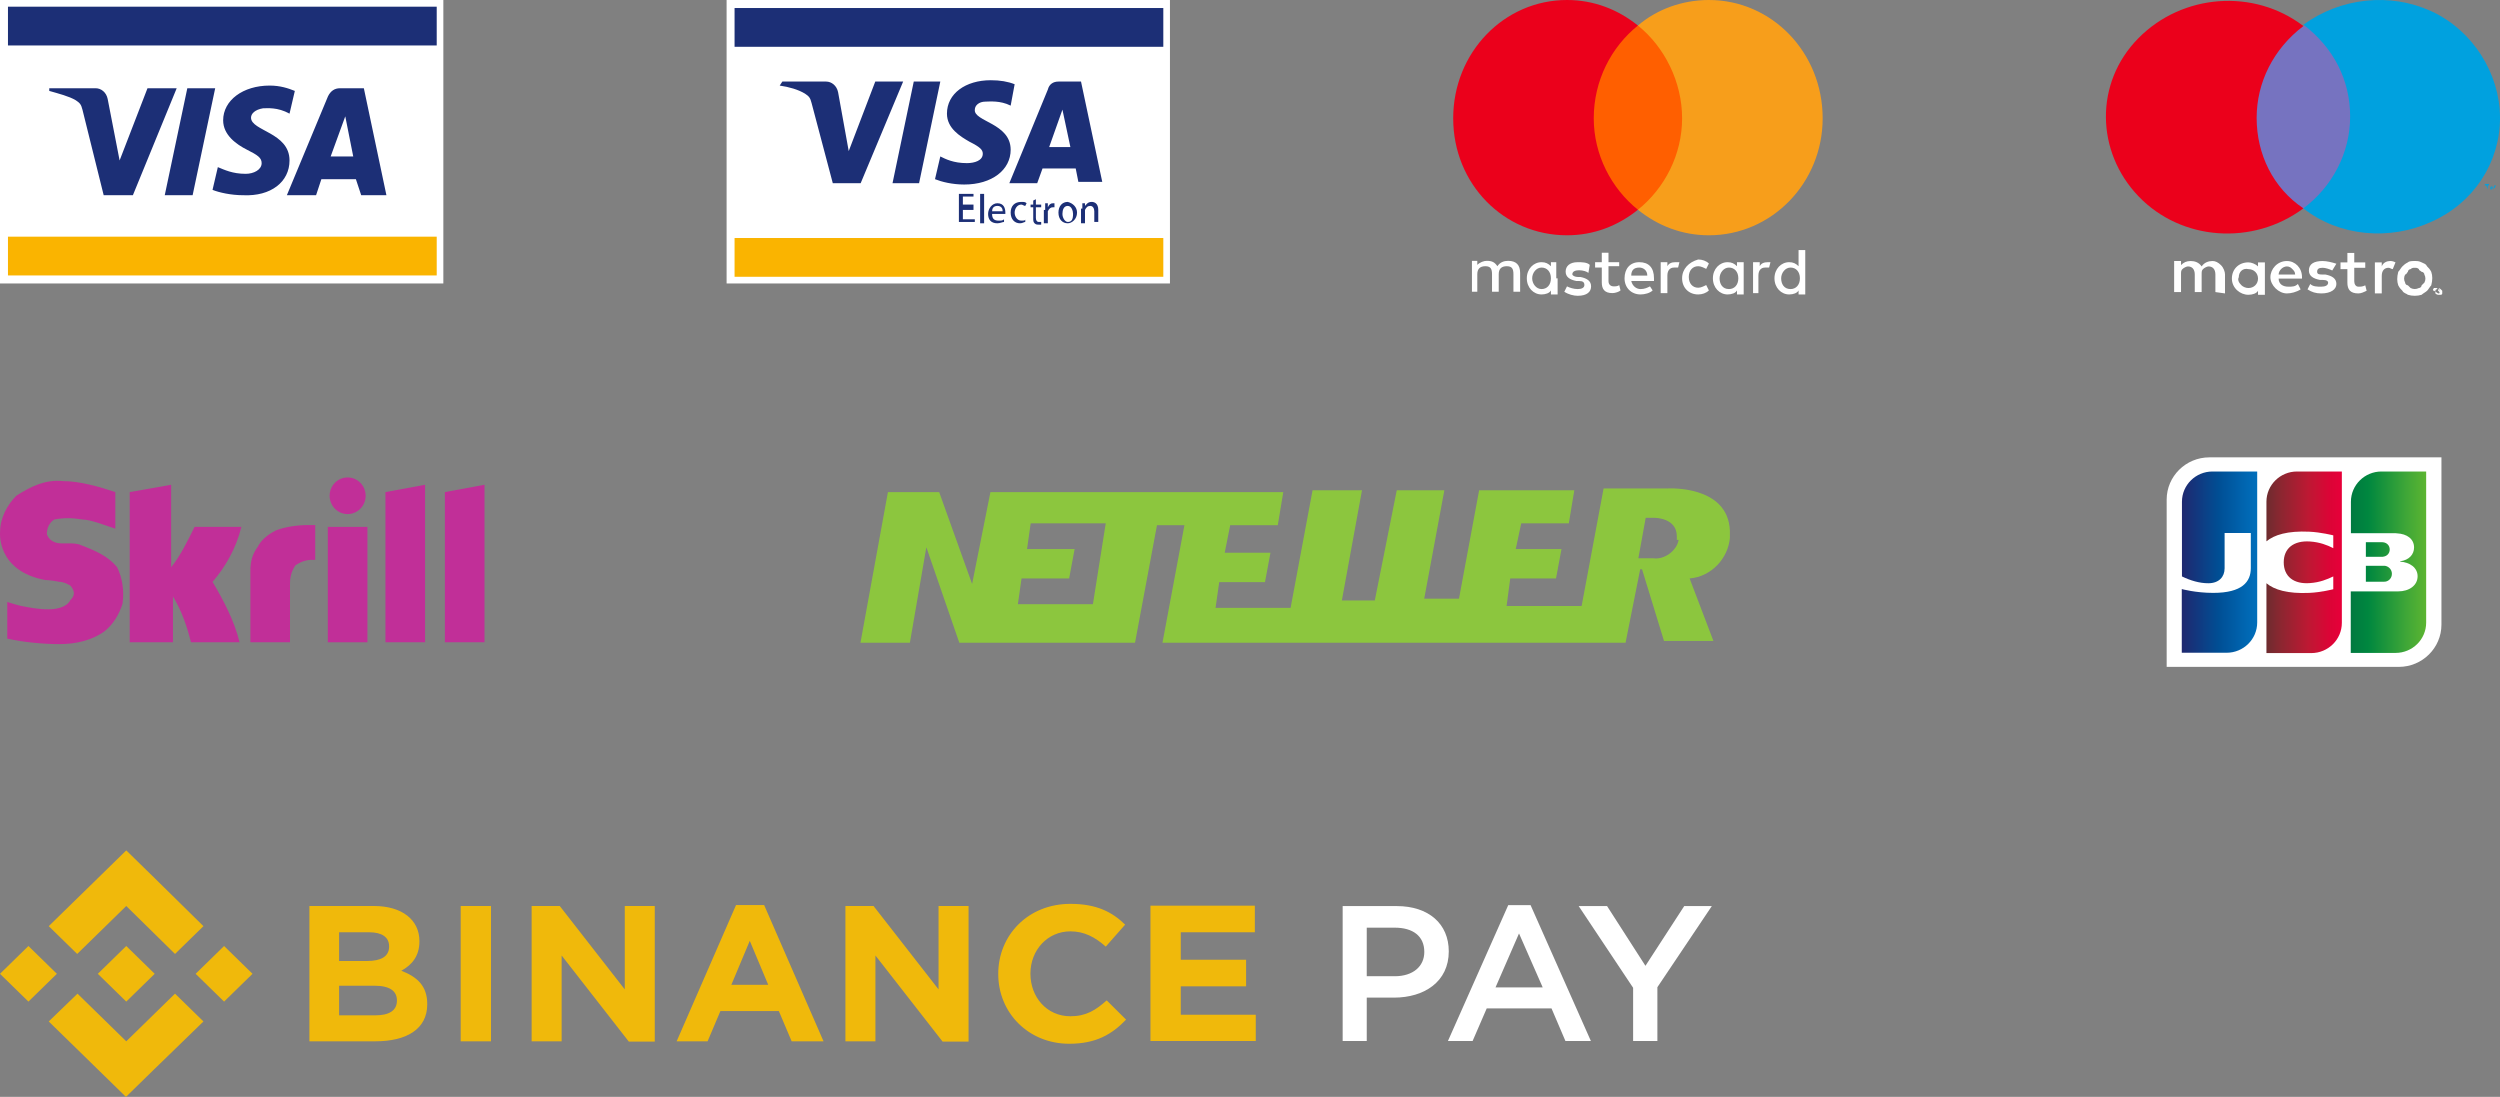 <svg xmlns="http://www.w3.org/2000/svg" width="645" height="283" viewBox="0 0 645 283" fill="none"><rect x="0" y="0" width="645" height="283" fill="#808080" stroke="none"/><g clip-path="url(#clip0_0_3)"><path fill-rule="evenodd" clip-rule="evenodd" d="M29.752 136.41V126.959C25.57 125.542 20.459 124.124 16.277 124.124C11.631 123.652 7.914 125.542 4.197 127.904C1.874 130.267 0.015 133.575 0.015 137.355C0.015 137.355 -0.914 147.279 11.631 149.641C11.631 149.641 13.025 149.641 15.348 150.114C16.277 150.114 17.207 150.587 18.136 151.059C18.601 151.532 19.065 152.477 19.065 152.949C19.065 153.894 18.601 154.367 18.136 154.84C17.207 156.73 14.419 157.202 12.56 157.202C9.773 157.202 7.449 156.73 5.126 156.257C5.126 156.257 3.268 155.784 1.874 155.312V164.763C6.056 165.708 11.166 166.181 15.348 166.181C19.53 166.181 23.711 165.235 26.964 162.873C29.287 160.983 30.681 158.62 31.61 155.784C32.075 152.477 31.61 149.169 30.216 146.333C27.893 143.498 24.641 142.081 20.924 140.663C19.994 140.19 18.601 140.19 17.671 140.19H15.813C13.954 140.19 12.56 139.246 12.096 137.828C12.096 136.41 12.56 134.993 13.954 134.047C16.277 133.575 18.601 133.575 21.388 134.047C23.247 134.047 26.964 135.465 29.752 136.41Z" fill="#C12F98"></path><path fill-rule="evenodd" clip-rule="evenodd" d="M33.468 165.708V126.959L44.155 125.069V146.334C46.478 143.498 48.337 139.718 50.195 135.938H62.275C60.882 141.608 58.094 146.334 54.841 150.114C57.629 154.84 60.417 160.038 61.811 165.708H49.266C48.337 161.928 46.943 157.675 44.62 153.894V165.708H33.468Z" fill="#C12F98"></path><path fill-rule="evenodd" clip-rule="evenodd" d="M74.82 165.708V150.587C74.82 148.697 75.285 147.279 76.214 145.861C77.608 144.916 79.002 144.444 80.396 144.444H81.325V135.465H79.466C76.679 135.465 73.427 135.938 71.103 136.883C69.245 137.828 67.386 139.246 66.457 141.136C65.063 143.026 64.598 144.916 64.598 147.279V165.708H74.82Z" fill="#C12F98"></path><path d="M94.799 135.938H84.577V165.708H94.799V135.938Z" fill="#C12F98"></path><path d="M89.688 132.63C92.254 132.63 94.335 130.514 94.335 127.904C94.335 125.295 92.254 123.179 89.688 123.179C87.122 123.179 85.042 125.295 85.042 127.904C85.042 130.514 87.122 132.63 89.688 132.63Z" fill="#C12F98"></path><path fill-rule="evenodd" clip-rule="evenodd" d="M109.667 165.708V125.069L99.445 126.959V165.708H109.667Z" fill="#C12F98"></path><path fill-rule="evenodd" clip-rule="evenodd" d="M125 165.708V125.069L114.778 126.959V165.708H125Z" fill="#C12F98"></path><path d="M430.254 126.018H413.727L408.058 156.349H388.698L389.642 149.24H401.448L402.865 141.658H391.059L392.476 135.022H404.754L406.171 126.492H381.615L376.42 154.453H367.448L372.642 126.492H360.364L354.697 154.927H346.197L351.392 126.492H338.641L332.975 156.823H313.613L314.558 150.188H326.363L327.78 142.605H315.974L317.391 135.496H329.669L331.086 126.966H255.529L250.806 150.662L242.306 126.966H229.084L222 165.827H234.75L239 141.184L247.5 165.827H292.835L298.502 135.496H305.585L299.918 165.827H419.393L423.17 146.871H423.644L429.31 165.353H442.059L435.92 149.24C441.589 148.766 445.836 144.027 446.31 138.814V136.918C445.836 125.07 430.254 126.018 430.254 126.018ZM281.973 155.875H262.612L263.556 149.24H275.834L277.251 141.658H264.973L265.917 135.022H285.279L281.973 155.875ZM433.087 139.288C432.617 142.131 429.31 144.501 426.477 144.027H422.7L424.588 133.601H426.947C426.947 133.601 432.617 133.601 432.617 138.34V139.288H433.087Z" fill="#8CC63E"></path><path fill-rule="evenodd" clip-rule="evenodd" d="M629.893 161.159C629.893 167.165 624.955 172.056 618.887 172.056H559V128.897C559 122.891 563.941 118 570.006 118H629.893V161.159Z" fill="white"></path><path fill-rule="evenodd" clip-rule="evenodd" d="M610.393 150.091H614.943C615.074 150.091 615.379 150.048 615.509 150.048C616.373 149.876 617.11 149.104 617.11 148.031C617.11 147.001 616.373 146.229 615.509 146.015C615.379 145.972 615.118 145.972 614.943 145.972H610.393V150.091Z" fill="url(#paint0_linear_0_3)"></path><path fill-rule="evenodd" clip-rule="evenodd" d="M614.426 121.647C610.092 121.647 606.536 125.121 606.536 129.454V137.563H617.673C617.933 137.563 618.238 137.563 618.454 137.606C620.968 137.735 622.83 139.022 622.83 141.253C622.83 143.011 621.575 144.513 619.233 144.813V144.899C621.791 145.071 623.742 146.487 623.742 148.675C623.742 151.034 621.575 152.579 618.715 152.579H606.495V168.452H618.064C622.397 168.452 625.95 164.977 625.95 160.644V121.647H614.426Z" fill="url(#paint1_linear_0_3)"></path><path fill-rule="evenodd" clip-rule="evenodd" d="M616.548 141.768C616.548 140.738 615.811 140.051 614.943 139.923C614.858 139.923 614.642 139.88 614.511 139.88H610.393V143.655H614.511C614.642 143.655 614.902 143.655 614.943 143.612C615.811 143.484 616.548 142.797 616.548 141.768Z" fill="url(#paint2_linear_0_3)"></path><path fill-rule="evenodd" clip-rule="evenodd" d="M570.829 121.647C566.495 121.647 562.943 125.121 562.943 129.454V148.718C565.155 149.79 567.452 150.477 569.746 150.477C572.478 150.477 573.949 148.846 573.949 146.615V137.52H580.711V146.572C580.711 150.09 578.499 152.965 571.004 152.965C566.454 152.965 562.899 151.978 562.899 151.978V168.409H574.47C578.804 168.409 582.357 164.934 582.357 160.601V121.647H570.829Z" fill="url(#paint3_linear_0_3)"></path><path fill-rule="evenodd" clip-rule="evenodd" d="M592.626 121.647C588.295 121.647 584.74 125.121 584.74 129.454V139.665C586.735 137.992 590.201 136.92 595.79 137.177C598.78 137.306 601.986 138.121 601.986 138.121V141.424C600.385 140.609 598.478 139.88 596.006 139.708C591.762 139.408 589.204 141.467 589.204 145.071C589.204 148.718 591.762 150.777 596.006 150.434C598.478 150.262 600.385 149.49 601.986 148.718V152.021C601.986 152.021 598.825 152.836 595.79 152.965C590.201 153.222 586.735 152.15 584.74 150.477V168.495H596.311C600.645 168.495 604.198 165.02 604.198 160.687V121.647H592.626Z" fill="url(#paint4_linear_0_3)"></path><path d="M574.053 75.705V70.827C574.053 70.13 573.7 69.085 572.989 68.388C572.28 67.691 571.572 67.343 570.86 67.343C569.799 67.343 568.734 67.691 568.023 68.737C567.314 67.691 566.25 67.343 565.185 67.343C564.121 67.343 563.412 67.691 562.704 68.388V67.343H560.928V75.356H562.704V70.827C562.704 70.13 562.704 69.782 563.056 69.434C563.412 69.085 564.121 68.737 564.477 68.737C565.541 68.737 566.25 69.434 566.25 70.827V75.356H568.023V70.827C568.023 70.13 568.023 69.782 568.378 69.434C568.734 69.085 569.443 68.737 569.799 68.737C570.86 68.737 571.572 69.434 571.572 70.827V75.356L574.053 75.705ZM584.341 71.524V67.691H582.568V68.737C581.857 68.04 580.795 67.691 580.084 67.691C577.602 67.691 575.826 69.434 575.826 71.873C575.826 74.311 577.955 76.053 580.084 76.053C581.148 76.053 582.213 75.705 582.568 75.008V76.053H584.341V71.524ZM577.602 71.524C577.602 70.13 578.667 69.085 580.084 69.434C581.504 69.434 582.568 70.479 582.568 71.873C582.568 73.266 581.504 74.311 580.084 74.311C579.375 74.311 578.667 73.963 578.311 73.614C577.602 72.918 577.246 72.221 577.602 71.524ZM623.006 67.343C623.715 67.343 624.071 67.343 624.779 67.691C625.491 68.04 625.844 68.04 626.2 68.737C626.556 69.085 626.908 69.434 627.264 70.13C627.617 71.175 627.617 72.221 627.264 73.614C626.908 73.963 626.556 74.659 626.2 75.008C625.844 75.356 625.135 75.705 624.779 76.053C623.715 76.402 622.298 76.402 621.233 76.053C620.878 75.705 620.169 75.705 619.813 75.008C619.461 74.659 619.105 74.311 618.749 73.614C618.396 72.569 618.396 71.524 618.749 70.13C619.105 69.782 619.461 69.085 619.813 68.737C620.169 68.388 620.525 68.04 621.233 67.691C621.589 67.343 622.298 67.343 623.006 67.343ZM623.006 69.085C622.651 69.085 622.298 69.085 621.942 69.434C621.589 69.434 621.233 69.782 621.233 70.13C620.878 70.479 620.878 70.827 620.525 70.827C620.169 71.524 620.169 72.221 620.525 72.918C620.525 73.266 620.878 73.614 621.233 73.614C621.589 73.963 621.589 73.963 621.942 74.311C622.651 74.659 623.362 74.659 624.071 74.311C624.427 74.311 624.779 73.963 624.779 73.614C625.135 73.266 625.135 73.266 625.491 72.918C625.844 72.221 625.844 71.524 625.491 70.827C625.491 70.479 625.135 70.13 624.779 70.13C624.427 69.782 624.071 69.782 624.071 69.434C623.715 69.085 623.362 69.085 623.006 69.085ZM593.918 71.524C593.918 69.085 592.145 67.343 590.016 67.343C587.535 67.343 585.762 69.434 585.762 71.524C585.762 73.614 587.887 75.705 590.016 75.705C591.081 75.705 592.501 75.356 593.565 74.659L592.853 73.266C592.145 73.963 591.436 73.963 590.372 73.963C588.952 73.963 587.887 73.266 587.887 71.873H593.918C593.918 71.873 593.918 71.873 593.918 71.524ZM587.887 70.827C587.887 69.782 588.952 68.737 590.016 68.737C590.728 68.737 591.081 69.085 591.436 69.434C591.789 69.782 592.145 70.13 592.145 70.827H587.887ZM601.721 69.782C601.013 69.434 599.949 69.085 599.24 69.085C598.176 69.085 597.82 69.434 597.82 70.13C597.82 70.827 598.531 70.827 599.24 70.827H599.948C601.721 71.175 602.786 71.873 602.786 73.266C602.786 74.659 601.369 75.705 598.884 75.705C597.467 75.705 596.403 75.356 595.338 74.659L596.047 73.266C596.755 73.963 597.82 73.963 598.884 73.963C599.948 73.963 600.66 73.614 600.66 72.918C600.66 72.569 600.304 72.221 599.24 72.221H598.531C596.755 71.873 595.694 71.175 595.694 69.782C595.694 68.04 597.111 67.343 599.24 67.343C600.304 67.343 601.721 67.691 602.786 68.04L601.721 69.782ZM610.237 69.085H607.399V72.569C607.399 73.266 607.752 73.963 608.464 73.963C609.172 73.963 609.528 73.963 610.237 73.614L610.593 75.008C609.881 75.356 609.172 75.705 608.464 75.705C606.335 75.705 605.626 74.659 605.626 72.918V69.434H603.85V67.691H605.626V65.252H607.399V67.691H610.237V69.085ZM616.623 67.343C616.976 67.343 617.332 67.343 618.04 67.691L617.332 69.434C616.976 69.434 616.623 69.085 616.267 69.085C615.203 69.085 614.494 69.782 614.494 71.175V75.705H612.718V67.691H614.494V68.737C614.847 67.691 615.911 67.343 616.623 67.343ZM629.037 74.311C629.393 74.311 629.393 74.311 629.037 74.311C629.393 74.311 629.393 74.311 629.746 74.659C629.746 74.659 629.746 74.659 630.101 75.008V75.705C630.101 75.705 630.101 76.053 629.746 76.053C629.746 76.053 629.746 76.053 629.393 76.053H629.037C628.681 76.053 628.329 75.705 628.329 75.705C628.329 75.356 628.329 75.356 628.329 75.008C628.329 75.008 628.328 74.659 628.681 74.659C628.681 74.659 628.681 74.311 629.037 74.311ZM629.037 75.705C629.393 75.705 629.393 75.705 629.037 75.705C629.393 75.705 629.393 75.705 629.393 75.356C629.393 75.356 629.746 75.008 629.393 74.659C629.393 74.311 629.037 74.311 629.037 74.311C629.037 74.311 629.037 74.311 628.681 74.311C628.681 74.311 628.681 74.311 628.329 74.311C628.329 74.311 628.329 74.311 627.973 74.311C627.617 74.659 627.617 75.008 627.973 75.008C629.037 75.705 629.037 75.705 629.037 75.705ZM629.393 74.659C629.393 75.008 629.746 75.008 629.393 74.659C629.746 75.008 629.746 75.008 629.746 75.008C629.746 75.008 629.746 75.008 629.393 75.008L629.746 75.356H629.393L629.037 75.008V75.356V74.659H629.393Z" fill="white"></path><path d="M607.752 6.72H580.44V53.755H607.752V6.72Z" fill="#7673C0"></path><path fill-rule="evenodd" clip-rule="evenodd" d="M582.213 30.412C582.213 21.353 586.47 12.643 594.274 6.72C581.504 -3.035 563.056 -1.642 551.707 9.856C540.354 21.353 540.71 39.122 551.707 50.62C562.704 62.117 581.148 63.511 594.274 53.755C586.47 48.529 582.213 39.819 582.213 30.412Z" fill="#EB001B"></path><path d="M641.807 48.878V47.832H642.163V47.484H641.098V47.832H641.454L641.807 48.878ZM643.936 48.878V47.832H643.58L643.227 48.878L642.871 48.181H642.515V48.878H642.871V47.832L643.227 48.529H643.58L643.936 47.832V48.878Z" fill="#00A1DF"></path><path fill-rule="evenodd" clip-rule="evenodd" d="M645 30.412C645 41.909 638.261 52.362 627.264 57.239C616.623 62.117 603.498 61.072 594.274 53.755C601.721 48.181 606.335 39.471 606.335 30.064C606.335 20.657 602.077 12.295 594.274 6.372C603.85 -0.596 616.623 -1.99 627.264 2.888C637.905 7.765 645 18.914 645 30.412Z" fill="#00A1DF"></path><path d="M392.195 75.621V70.417C392.195 68.336 391.159 67.296 389.088 67.296C388.049 67.296 387.013 67.642 386.323 68.683C385.634 67.642 384.941 67.296 383.559 67.296C382.869 67.296 381.834 67.642 381.144 68.336V67.296H379.762V75.274H381.144V70.764C381.144 69.377 381.834 68.683 383.216 68.683C384.595 68.683 384.941 69.377 384.941 70.764V75.274H386.67V70.764C386.67 69.377 387.359 68.683 388.741 68.683C390.123 68.683 390.466 69.377 390.466 70.764V75.274H392.195V75.621ZM417.75 67.642H414.989V65.214H413.261V67.642H411.535V69.03H413.261V72.846C413.261 74.58 413.953 75.621 416.025 75.621C416.714 75.621 417.75 75.274 418.097 74.927L417.75 73.54C417.407 73.886 416.714 73.886 416.368 73.886C415.679 73.886 414.989 73.54 414.989 72.499V68.683H417.75V67.642ZM432.255 67.642C431.219 67.642 430.53 67.989 430.183 68.683V67.642H428.458V75.621H430.183V71.111C430.183 69.724 430.876 69.03 431.912 69.03H432.948L433.294 67.642C432.947 67.642 432.601 67.642 432.255 67.642ZM410.153 68.336C409.464 67.642 408.082 67.642 407.046 67.642C404.974 67.642 403.935 68.683 403.935 70.07C403.935 71.458 404.974 72.152 406.7 72.499H407.389C408.425 72.499 408.771 72.846 408.771 73.54C408.771 74.233 408.082 74.58 407.046 74.58C406.01 74.58 404.974 74.233 404.282 73.886L403.592 75.274C404.628 75.968 406.01 76.315 407.046 76.315C409.464 76.315 410.5 75.274 410.5 73.886C410.5 72.499 409.464 71.805 407.735 71.458H407.046C406.353 71.458 405.664 71.111 405.664 70.764C405.664 70.07 406.353 69.724 407.389 69.724C408.425 69.724 409.464 70.07 409.807 70.417L410.153 68.336ZM433.983 71.805C433.983 74.233 435.709 75.968 438.127 75.968C439.162 75.968 440.198 75.621 440.891 74.927L440.198 73.54C439.509 73.886 438.819 74.233 438.127 74.233C436.748 74.233 435.709 73.193 435.709 71.458C435.709 69.724 436.748 68.683 438.127 68.683C438.819 68.683 439.509 69.03 440.198 69.377L440.891 67.989C440.198 67.296 439.162 66.949 438.127 66.949C435.709 67.642 433.983 69.377 433.983 71.805ZM422.933 67.642C420.515 67.642 419.132 69.377 419.132 71.805C419.132 74.233 420.861 75.968 423.276 75.968C424.311 75.968 425.694 75.621 426.386 74.927L425.694 73.886C425.004 74.233 424.311 74.58 423.276 74.58C422.24 74.58 421.204 73.886 420.861 72.499H426.729V71.805C426.729 69.03 425.35 67.642 422.933 67.642ZM422.933 69.03C423.968 69.03 425.004 69.724 425.004 71.111H420.861C420.861 69.724 421.55 69.03 422.933 69.03ZM401.52 71.805V67.642H400.138V68.683C399.446 67.989 398.756 67.642 397.72 67.642C395.649 67.642 393.92 69.377 393.92 71.805C393.92 74.233 395.649 75.968 397.72 75.968C398.756 75.968 399.792 75.621 400.138 74.927V75.968H401.864V71.805H401.52ZM395.302 71.805C395.302 70.417 396.338 69.03 397.72 69.03C399.102 69.03 400.138 70.07 400.138 71.805C400.138 73.54 399.102 74.58 397.72 74.58C396.338 74.58 395.302 73.193 395.302 71.805ZM456.085 67.642C455.049 67.642 454.36 67.989 454.013 68.683V67.642H452.288V75.621H453.67V71.111C453.67 69.724 454.36 69.03 455.395 69.03H456.431L456.778 67.642C456.778 67.642 456.431 67.642 456.085 67.642ZM449.87 71.805V67.642H448.142V68.683C447.452 67.989 446.763 67.642 445.727 67.642C443.652 67.642 441.927 69.377 441.927 71.805C441.927 74.233 443.652 75.968 445.727 75.968C446.763 75.968 447.798 75.621 448.142 74.927V75.968H449.87V71.805ZM443.652 71.805C443.652 70.417 444.691 69.03 446.07 69.03C447.452 69.03 448.488 70.07 448.488 71.805C448.488 73.54 447.452 74.58 446.07 74.58C444.345 74.58 443.652 73.193 443.652 71.805ZM465.757 71.805V64.52H464.028V68.683C463.339 67.989 462.649 67.642 461.613 67.642C459.539 67.642 457.813 69.377 457.813 71.805C457.813 74.233 459.539 75.968 461.613 75.968C462.649 75.968 463.685 75.621 464.028 74.927V75.968H465.757V71.805ZM459.539 71.805C459.539 70.417 460.578 69.03 461.957 69.03C463.339 69.03 464.375 70.07 464.375 71.805C464.375 73.54 463.339 74.58 461.957 74.58C460.231 74.58 459.539 73.193 459.539 71.805Z" fill="white"></path><path d="M436.748 6.591H408.425V54.114H436.748V6.591Z" fill="#FF5F00"></path><path fill-rule="evenodd" clip-rule="evenodd" d="M411.189 30.526C411.189 20.813 415.679 12.141 422.586 6.591C417.407 2.428 411.189 0 404.282 0C388.049 0 374.926 13.528 374.926 30.526C374.926 47.523 388.049 60.705 404.282 60.705C411.189 60.705 417.407 58.277 422.586 54.114C415.679 48.564 411.189 39.892 411.189 30.526Z" fill="#EB001B"></path><path fill-rule="evenodd" clip-rule="evenodd" d="M470.246 30.526C470.246 47.176 457.124 60.705 440.891 60.705C433.983 60.705 427.765 58.277 422.586 54.114C429.494 48.564 433.983 39.892 433.983 30.526C433.983 21.16 429.494 12.141 422.586 6.591C427.422 2.428 433.983 0 440.891 0C457.124 0 470.246 13.528 470.246 30.526Z" fill="#F79E1B"></path><path d="M301.847 0H187.463V73.135H301.847V0Z" fill="white"></path><path d="M300.135 61.406H189.518V71.41H300.135V61.406Z" fill="#FAB400"></path><path d="M300.135 2.07H189.518V12.074H300.135V2.07Z" fill="#1C2F76"></path><path d="M233.011 21.044L222.052 47.262H214.86L209.381 26.563C209.038 25.183 208.696 24.838 207.669 24.148C205.956 23.113 203.559 22.423 201.162 22.078L201.847 21.044H213.148C214.518 21.044 215.888 22.078 216.23 23.803L218.97 38.982L225.819 21.044H233.011ZM260.751 38.637C260.751 31.738 251.162 31.393 251.505 28.288C251.505 27.253 252.532 26.218 254.244 26.218C255.272 26.218 258.011 25.873 260.751 27.253L261.778 21.733C260.066 21.044 258.011 20.698 255.614 20.698C249.107 20.698 244.313 24.148 244.313 29.323C244.313 33.118 247.738 35.187 250.134 36.567C252.874 37.947 253.559 38.637 253.559 39.672C253.559 41.397 251.505 42.087 249.45 42.087C246.025 42.087 243.97 41.052 242.6 40.362L241.23 46.227C242.943 46.917 245.682 47.607 248.765 47.607C255.957 47.607 260.751 43.812 260.751 38.637ZM278.217 46.917H284.381L278.902 21.044H273.08C271.71 21.044 270.683 21.733 270.34 23.113L260.409 47.262H267.6L268.97 43.467H277.532L278.217 46.917ZM270.683 37.947L274.108 28.288L276.162 37.947H270.683ZM242.6 21.044L237.121 47.262H230.271L235.751 21.044H242.6Z" fill="#1C2F76"></path><path fill-rule="evenodd" clip-rule="evenodd" d="M251.162 54.161H248.422V56.576H251.505V57.266H247.395V50.021H251.162V50.711H248.422V52.781H251.162V54.161Z" fill="#1C2F76"></path><path fill-rule="evenodd" clip-rule="evenodd" d="M252.874 50.021H253.902V57.611H252.874V50.021Z" fill="#1C2F76"></path><path d="M255.957 55.196C255.957 56.576 256.641 56.921 257.669 56.921C258.354 56.921 258.696 56.921 259.039 56.576V57.266C258.696 57.266 258.011 57.611 257.326 57.611C255.614 57.611 254.929 56.576 254.929 55.196C254.929 53.816 255.957 52.436 257.326 52.436C259.039 52.436 259.381 53.816 259.381 54.851V55.196H255.957ZM258.696 54.506C258.696 53.816 258.354 53.126 257.326 53.126C256.299 53.126 255.957 53.816 255.957 54.506H258.696Z" fill="#1C2F76"></path><path fill-rule="evenodd" clip-rule="evenodd" d="M264.518 57.266C264.176 57.266 263.833 57.611 263.148 57.611C261.778 57.611 260.751 56.576 260.751 54.851C260.751 53.126 261.779 52.091 263.491 52.091C264.176 52.091 264.518 52.091 264.861 52.436L264.518 53.126C264.176 53.126 263.833 52.781 263.491 52.781C262.464 52.781 261.779 53.816 261.779 54.851C261.779 55.886 262.464 56.921 263.491 56.921C264.176 56.921 264.518 56.921 264.518 56.576V57.266Z" fill="#1C2F76"></path><path fill-rule="evenodd" clip-rule="evenodd" d="M267.258 51.401V52.781H268.628V53.471H267.258V56.231C267.258 56.921 267.6 57.266 267.943 57.266H268.628V57.956H267.943C267.6 57.956 267.258 57.956 266.916 57.611C266.573 57.266 266.573 56.921 266.573 56.231V53.471H265.888V52.781H266.573V51.746L267.258 51.401Z" fill="#1C2F76"></path><path fill-rule="evenodd" clip-rule="evenodd" d="M269.655 54.161V52.436H270.34V53.471C270.683 52.781 271.025 52.436 271.71 52.436H272.052V53.471H271.71C271.025 53.471 270.683 53.816 270.34 54.506V54.851V57.611H269.313V54.161H269.655Z" fill="#1C2F76"></path><path d="M277.875 54.851C277.875 56.576 276.504 57.611 275.477 57.611C274.108 57.611 273.08 56.576 273.08 54.851C273.08 53.126 274.108 52.091 275.477 52.091C276.847 52.436 277.875 53.471 277.875 54.851ZM274.108 55.196C274.108 56.231 274.792 57.266 275.477 57.266C276.504 57.266 276.847 56.576 276.847 55.196C276.847 54.506 276.504 53.126 275.477 53.126C274.45 53.126 274.108 54.161 274.108 55.196Z" fill="#1C2F76"></path><path fill-rule="evenodd" clip-rule="evenodd" d="M279.244 53.816V52.436H279.929V53.126C280.272 52.781 280.614 52.091 281.642 52.091C282.327 52.091 283.354 52.436 283.354 54.161V57.266H282.327V54.506C282.327 53.816 281.984 53.126 281.299 53.126C280.614 53.126 280.272 53.471 279.929 54.161V54.506V57.611H278.902V53.816H279.244Z" fill="#1C2F76"></path><path d="M114.384 0H0V73.135H114.384V0Z" fill="white"></path><path d="M112.672 61.061H2.055V71.065H112.672V61.061Z" fill="#FAB400"></path><path d="M112.672 1.725H2.055V11.729H112.672V1.725Z" fill="#1C2F76"></path><path d="M45.586 22.768L34.285 50.366H26.75L21.271 28.288C20.929 26.908 20.586 26.563 19.559 25.873C17.846 24.838 15.107 24.148 12.709 23.458V22.768H24.696C26.066 22.768 27.436 23.803 27.778 25.528L30.86 41.397L38.052 22.768H45.586ZM74.696 41.397C74.696 34.153 64.764 33.808 64.764 30.358C64.764 29.323 65.792 28.288 67.847 27.943C68.874 27.943 71.614 27.598 74.696 29.323L76.066 23.458C74.354 22.768 72.299 22.078 69.559 22.078C62.71 22.078 57.573 25.873 57.573 31.048C57.573 34.842 60.997 37.257 63.737 38.637C66.477 40.017 67.504 40.707 67.504 42.087C67.504 43.812 65.449 44.847 63.395 44.847C59.97 44.847 57.915 43.812 56.203 43.122L54.833 48.987C56.545 49.676 59.627 50.366 62.71 50.366C69.901 50.711 74.696 46.917 74.696 41.397ZM93.189 50.366H99.696L93.874 22.768H87.71C86.34 22.768 85.312 23.458 84.627 24.838L74.011 50.366H81.546L82.915 46.227H91.819L93.189 50.366ZM85.312 40.362L89.08 30.013L91.134 40.362H85.312ZM55.518 22.768L49.696 50.366H42.504L48.326 22.768H55.518Z" fill="#1C2F76"></path><path d="M14.676 251.242L7.338 258.413L0 251.242L7.338 244.07L14.676 251.242ZM32.577 233.747L45.155 246.119L52.493 238.948L39.914 226.576L32.577 219.404L25.239 226.576L12.579 238.948L19.917 246.119L32.577 233.747ZM57.815 244.07L50.477 251.242L57.815 258.413L65.153 251.242L57.815 244.07ZM32.577 268.658L19.997 256.364L12.579 263.535L25.158 275.829L32.496 283L39.834 275.829L52.493 263.535L45.155 256.364L32.577 268.658ZM32.577 258.413L39.914 251.242L32.577 244.07L25.239 251.242L32.577 258.413ZM110.228 259.122V259.043C110.228 254.394 107.648 252.03 103.535 250.454C106.116 249.035 108.212 246.828 108.212 242.888V242.81C108.212 237.293 103.697 233.747 96.44 233.747H79.828V268.658H96.843C104.906 268.658 110.228 265.506 110.228 259.122ZM100.391 244.228C100.391 246.828 98.213 247.932 94.746 247.932H87.489V240.524H95.23C98.536 240.524 100.391 241.785 100.391 244.149V244.228ZM102.406 258.176C102.406 260.777 100.31 261.959 96.843 261.959H87.489V254.315H96.601C100.632 254.315 102.406 255.733 102.406 258.098V258.176ZM126.678 268.658V233.747H118.856V268.658H126.678ZM168.93 268.658V233.747H161.189V255.261L144.417 233.747H137.16V268.658H144.901V246.513L162.238 268.736H168.93V268.658ZM212.473 268.658L197.152 233.511H189.895L174.574 268.658H182.558L185.864 260.856H200.942L204.248 268.658H212.473ZM198.201 254.079H188.686L193.443 242.731L198.201 254.079ZM249.888 268.658V233.747H242.147V255.261L225.375 233.747H218.118V268.658H225.859V246.513L243.195 268.736H249.888V268.658ZM290.528 263.062L285.529 258.098C282.707 260.619 280.205 262.196 276.174 262.196C270.048 262.196 265.853 257.231 265.853 251.242V251.163C265.853 245.174 270.209 240.288 276.174 240.288C279.723 240.288 282.546 241.785 285.287 244.228L290.285 238.554C286.981 235.323 282.947 233.195 276.174 233.195C265.208 233.195 257.548 241.312 257.548 251.242V251.321C257.548 261.329 265.37 269.288 275.851 269.288C282.707 269.288 286.819 266.924 290.528 263.062ZM323.99 268.658V261.801H304.639V254.473H321.493V247.616H304.639V240.524H323.749V233.668H296.818V268.579H323.99V268.658Z" fill="#F0B90B"></path><path d="M373.785 245.453C373.785 238.343 368.584 233.768 360.348 233.768H346.406V268.575H352.621V257.387H359.643C367.424 257.387 373.785 253.31 373.785 245.453ZM367.472 245.602C367.472 249.332 364.543 251.867 359.846 251.867H352.621V239.337H359.846C364.495 239.337 367.472 241.475 367.472 245.602Z" fill="white"></path><path d="M394.886 233.519H389.129L373.569 268.575H379.934L383.572 260.172H400.291L403.878 268.575H410.446L394.886 233.519ZM398.019 254.752H385.843L391.906 240.829L398.019 254.752Z" fill="white"></path><path d="M427.606 254.702L441.65 233.768H434.527L424.524 249.182L414.624 233.768H407.3L421.344 254.851V268.575H427.606V254.702Z" fill="white"></path></g><defs><linearGradient id="paint0_linear_0_3" x1="606.53" y1="148.036" x2="626.004" y2="148.036" gradientUnits="userSpaceOnUse"><stop stop-color="#007940"></stop><stop offset="0.229" stop-color="#00873F"></stop><stop offset="0.743" stop-color="#40A737"></stop><stop offset="1" stop-color="#5CB531"></stop></linearGradient><linearGradient id="paint1_linear_0_3" x1="606.53" y1="145.031" x2="626.004" y2="145.031" gradientUnits="userSpaceOnUse"><stop stop-color="#007940"></stop><stop offset="0.229" stop-color="#00873F"></stop><stop offset="0.743" stop-color="#40A737"></stop><stop offset="1" stop-color="#5CB531"></stop></linearGradient><linearGradient id="paint2_linear_0_3" x1="606.53" y1="141.762" x2="626.004" y2="141.762" gradientUnits="userSpaceOnUse"><stop stop-color="#007940"></stop><stop offset="0.229" stop-color="#00873F"></stop><stop offset="0.743" stop-color="#40A737"></stop><stop offset="1" stop-color="#5CB531"></stop></linearGradient><linearGradient id="paint3_linear_0_3" x1="562.934" y1="145.031" x2="582.709" y2="145.031" gradientUnits="userSpaceOnUse"><stop stop-color="#1F286F"></stop><stop offset="0.475" stop-color="#004E94"></stop><stop offset="0.826" stop-color="#0066B1"></stop><stop offset="1" stop-color="#006FBC"></stop></linearGradient><linearGradient id="paint4_linear_0_3" x1="584.628" y1="145.031" x2="603.835" y2="145.031" gradientUnits="userSpaceOnUse"><stop stop-color="#6C2C2F"></stop><stop offset="0.173" stop-color="#882730"></stop><stop offset="0.573" stop-color="#BE1833"></stop><stop offset="0.859" stop-color="#DC0436"></stop><stop offset="1" stop-color="#E60039"></stop></linearGradient><clipPath id="clip0_0_3"><rect width="645" height="283" fill="white"></rect></clipPath></defs></svg>